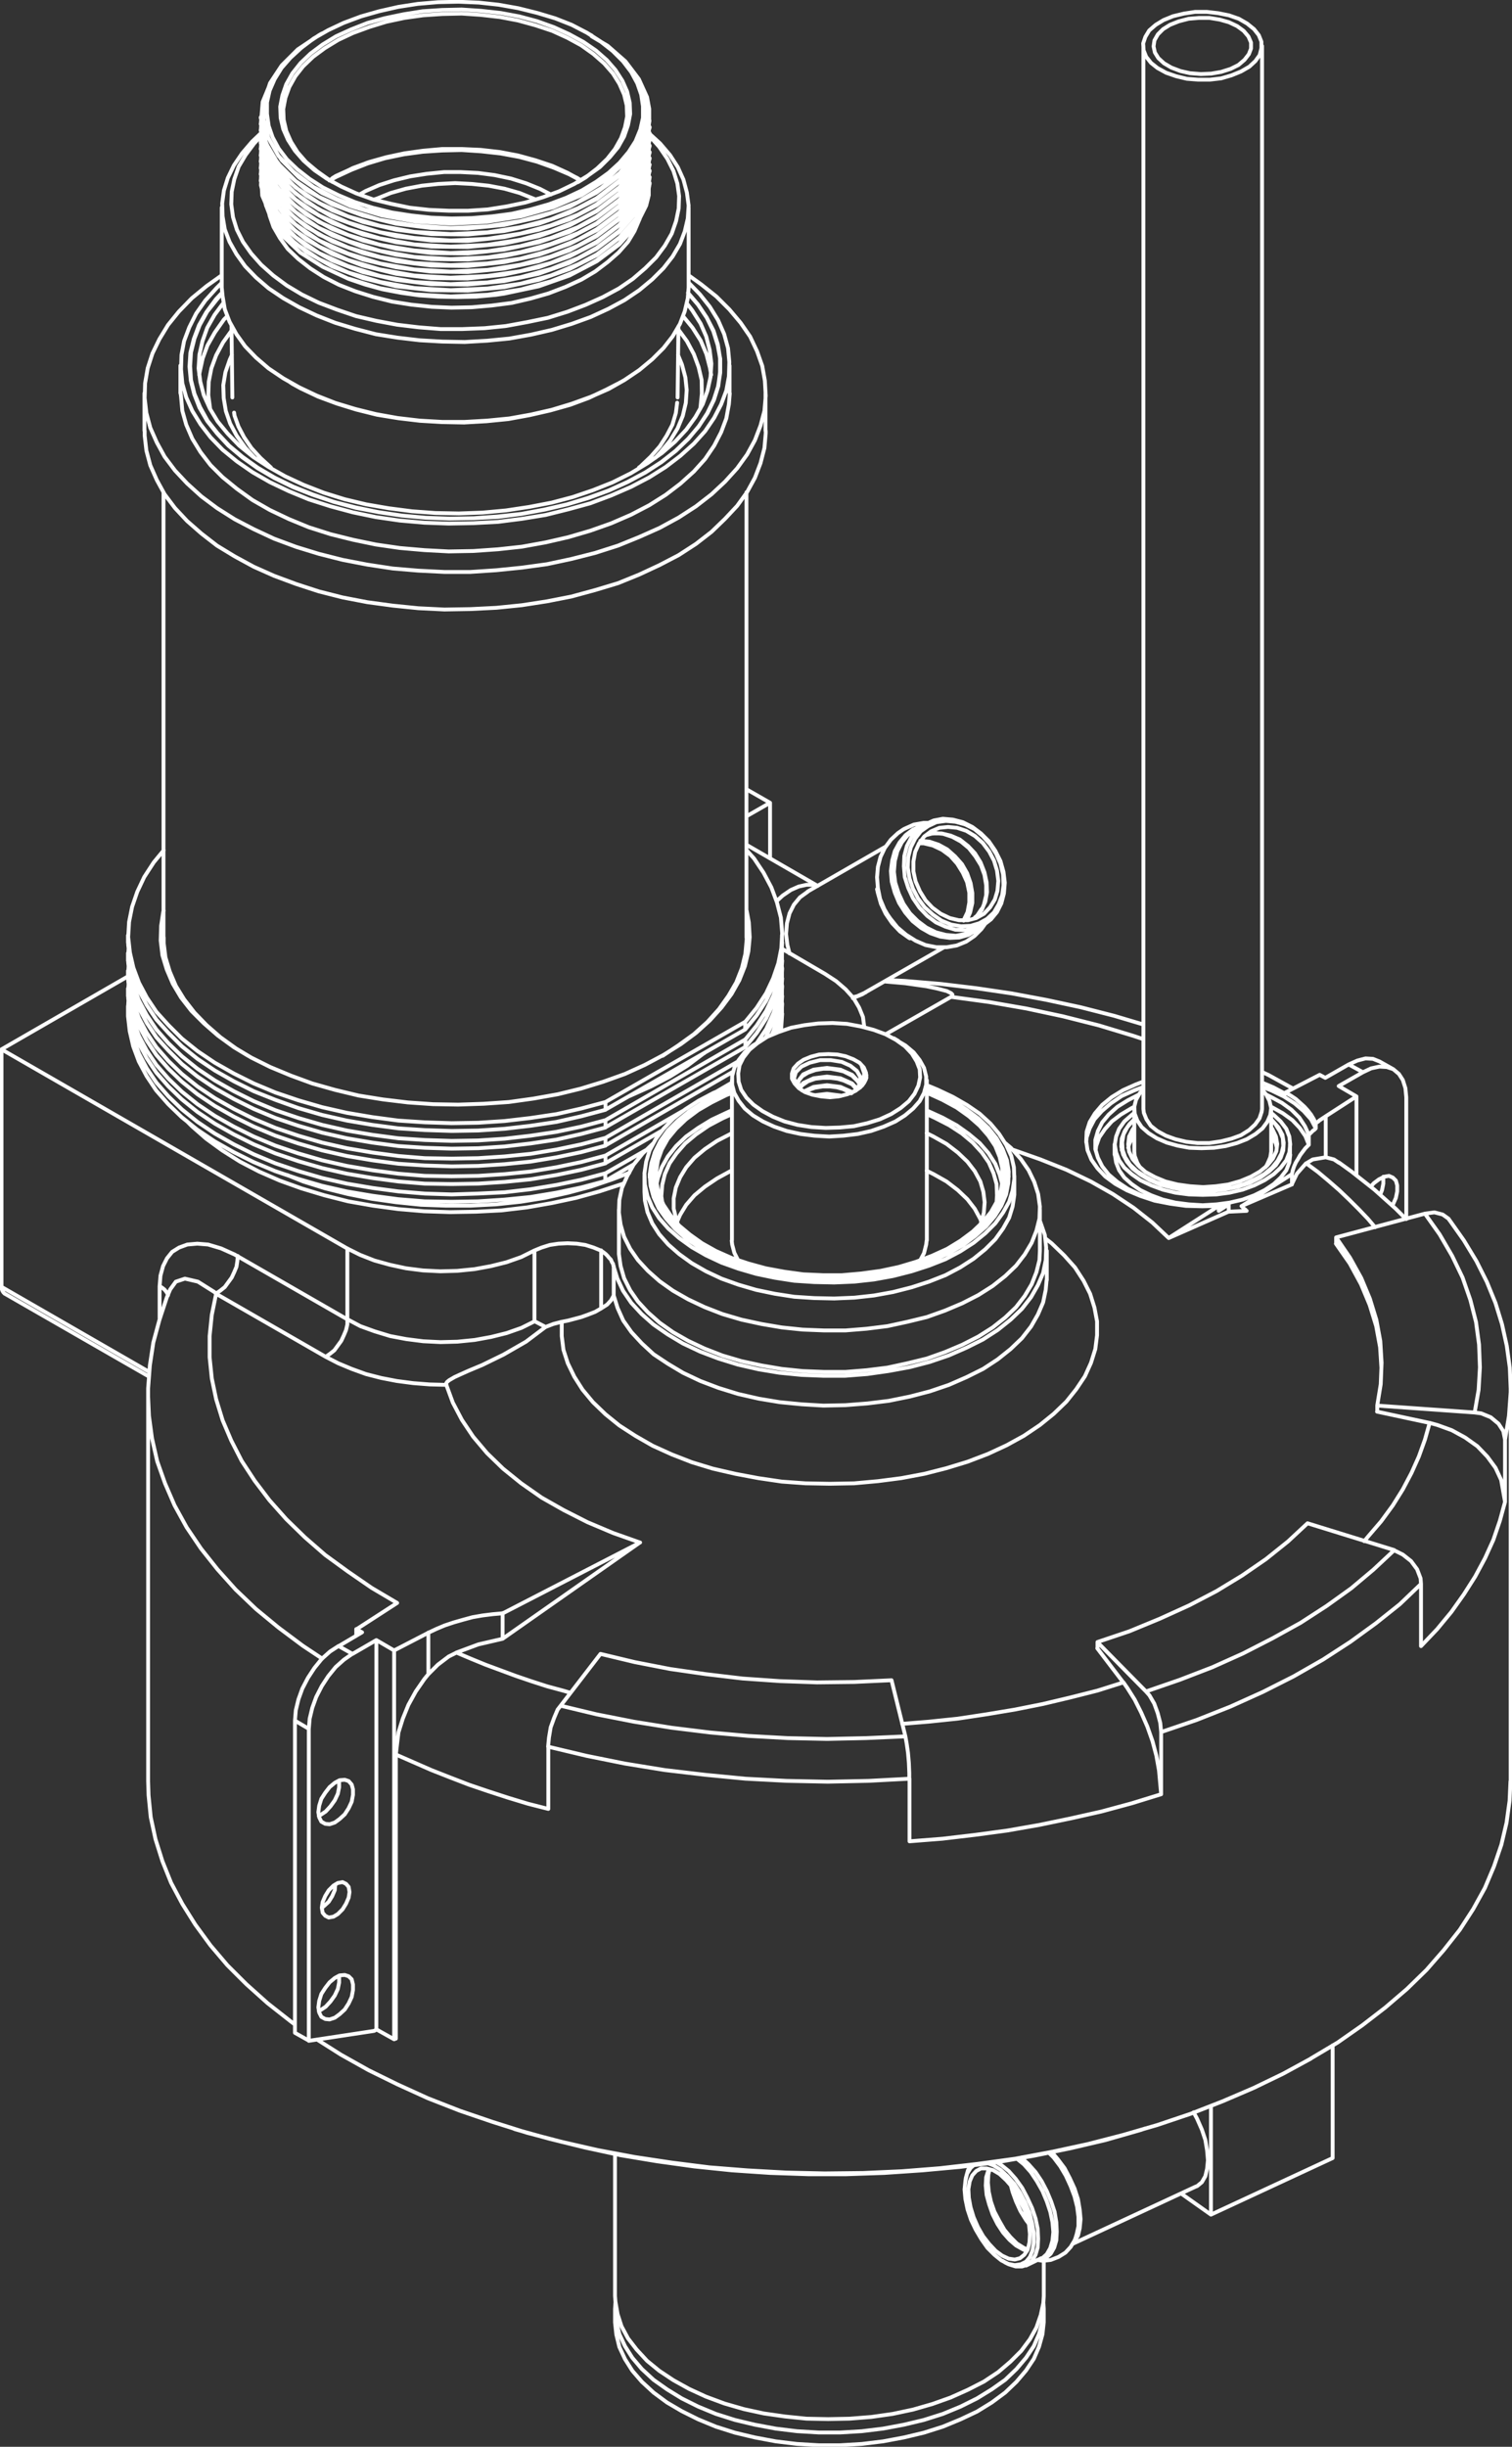 <?xml version="1.0" encoding="UTF-8"?> <svg xmlns="http://www.w3.org/2000/svg" width="280" height="453" viewBox="0 0 280 453" fill="none"><rect x="0" y="0" width="280" height="453" fill="#333333" stroke="none"/><g clip-path="url(#clip0_80_120)"><path d="M211.738 192.398L209.814 191.758L203.477 189.839L196.82 188.16L190.083 186.721L183.186 185.522L176.128 184.563L164.097 191.438M29.595 238.129L30.076 238.448L30.477 238.768L30.798 239.168L31.039 239.568L31.119 239.808M27.63 253.999L0.281 238.249V194.277M29.555 244.085V238.169L29.716 236.17L30.197 234.411L30.919 232.972L31.881 231.773L33.164 230.973L34.688 230.414L36.533 230.254L38.538 230.414L40.944 231.133L43.43 232.252L43.992 232.572L64.284 244.245M193.813 237.049L193.652 238.808L193.171 241.127L192.209 243.365L190.925 245.604L189.241 247.763L187.156 249.761L184.75 251.68L182.063 253.439L179.015 254.958L175.727 256.397L172.198 257.596L168.508 258.556L164.578 259.355L160.648 259.835L156.558 260.155L152.468 260.235L148.457 259.995L144.367 259.595L140.517 258.955L136.668 258.076L133.058 256.957L129.69 255.677L126.482 254.158L123.674 252.48L121.028 250.721L118.862 248.722L116.937 246.643L115.413 244.485L114.371 242.166L113.649 239.848M113.649 239.848V234.411M113.649 239.848L113.168 240.727L112.446 241.526L111.323 242.246M40.022 239.528L39.701 239.208L36.653 237.289L34.247 236.73L32.563 237.289L31.52 238.728L30.878 240.247L29.515 244.405L28.392 248.562L27.751 252.799L27.43 257.037V258.716M40.022 239.528L60.313 251.2M40.022 239.528L39.22 243.445L38.819 247.363V251.28L39.22 255.198L40.022 259.035L41.225 262.953L42.829 266.71L44.754 270.468L47.16 274.146L49.887 277.743L53.015 281.261L56.464 284.619L60.233 287.897L64.404 290.935L68.815 293.973L73.547 296.771L66.008 301.648L67.05 302.208L62.719 304.766L65.286 306.205L69.697 303.647M193.612 229.294L194.735 230.174L197.061 232.412L199.066 234.651L200.67 237.129L201.873 239.528L202.675 242.086L203.157 244.644V247.203L202.836 249.761L202.034 252.32L200.911 254.798L199.307 257.197L197.462 259.515L195.136 261.754L192.57 263.832L189.602 265.831L186.394 267.59L182.945 269.189L179.176 270.628L175.246 271.827L171.155 272.867L166.904 273.666L162.573 274.226L158.162 274.625L153.671 274.705L149.179 274.625L144.768 274.306L140.437 273.666L136.186 272.867L132.016 271.907L128.086 270.708L124.396 269.269L120.867 267.67L117.659 265.831L114.692 263.912L112.125 261.834L109.799 259.595L107.874 257.276L106.35 254.878L105.147 252.4L104.345 249.921L104.025 247.363V244.724L105.228 244.485L106.431 244.165L107.634 243.845L108.757 243.445L110.2 242.886L111.323 242.246M105.629 313.401L104.265 313.001L101.298 312.202L98.33 311.242L95.523 310.283L92.716 309.243L89.909 308.204L87.182 307.085L84.535 305.966L83.091 306.685L81.086 308.204L79.322 309.963L78.6 310.842L76.996 313.161L75.632 315.639L74.59 318.198L73.788 320.756L73.306 324.834M167.065 319.157L171.957 318.757L177.331 318.198L182.624 317.398L187.918 316.519L193.131 315.479L198.184 314.28L203.237 313.001L208.049 311.482L208.771 312.521L210.134 314.68L211.337 317.078L212.46 319.637L213.423 322.355L214.145 325.073L214.626 327.792L215.027 332.189M252.642 285.339L253.364 284.459L255.77 281.661L257.936 278.703L259.781 275.745L261.385 272.707L262.748 269.669L263.871 266.551L264.753 263.433L266.197 263.832L268.844 264.792L271.33 266.151L273.576 267.75L275.42 269.669L276.944 271.747L277.987 273.986L278.709 278.063M254.648 227.216L253.284 225.617L251.6 223.858L249.835 222.099L247.991 220.34L246.066 218.661L244.061 216.982L241.895 215.383L243.098 214.664L245.504 214.264M279.751 257.197V257.756L279.431 262.153L278.709 266.551M279.751 257.197V257.117M279.751 257.197V329.79M278.709 266.551L278.388 264.952L277.506 263.592L276.062 262.393L274.297 261.674L273.094 261.514L255.049 260.235V261.354M278.709 266.551V278.063M59.672 307.085L56.063 304.686L51.571 301.328L47.401 297.891L43.631 294.293L40.262 290.535L37.215 286.698L34.568 282.78L32.322 278.703L30.558 274.625L29.114 270.548L28.152 266.311L27.59 262.153L27.43 258.636V329.79L27.51 332.349L27.911 336.426L28.793 340.504L30.076 344.581L31.68 348.578L33.766 352.496L36.172 356.333L38.979 360.171L42.107 363.849L45.636 367.366L49.566 370.884L53.737 374.162L54.579 374.802M143.806 166.854L144.929 165.815L146.452 164.775L147.896 164.136L149.34 163.816H150.623L151.345 164.056M178.454 170.452V170.372L179.176 168.853L179.496 167.094V165.255L179.095 163.336L178.293 161.577L177.251 159.898L175.967 158.459L174.444 157.34L172.759 156.541L171.075 156.141H170.193M170.193 156.141L169.471 157.74L169.15 159.499V161.337L169.551 163.176L170.353 165.015L171.396 166.694L172.679 168.053L174.203 169.172L175.887 169.972L177.572 170.372H179.256L180.78 169.972L182.223 169.172L183.346 167.973L184.228 166.534L184.71 164.935L184.87 163.096L184.629 161.178L184.068 159.339L183.186 157.66L181.983 156.061L180.539 154.782L178.935 153.822L177.251 153.263L175.566 153.103L173.962 153.263L172.438 153.902L171.155 154.862L170.193 156.141ZM146.212 176.528L145.811 174.929L145.57 172.93L145.731 170.931L146.212 169.093L147.014 167.494L148.137 166.134L149.58 165.095M160.328 183.723L158.724 184.443L158.002 184.603M170.433 155.661L172.118 155.821L173.802 156.381L175.406 157.26L176.85 158.539L178.133 159.978L179.095 161.657L179.737 163.496L180.058 165.335V167.174L179.657 168.933L179.015 170.372M181.582 171.491L180.78 172.211L179.336 173.09L177.652 173.57L175.887 173.65L174.123 173.41L172.278 172.77L170.594 171.811L168.99 170.532L167.626 168.933L166.503 167.174L165.701 165.255L165.14 163.256L164.98 161.258L165.22 159.339L165.701 157.58L166.584 155.981L167.706 154.622L169.07 153.582L170.594 152.943L170.834 152.863M171.476 154.622L172.679 154.302H174.363L176.048 154.702L177.732 155.421L179.256 156.62L180.539 157.98L181.582 159.659L182.304 161.497L182.705 163.336L182.785 165.175L182.464 166.934L181.742 168.533L180.78 169.812L180.459 170.052M180.298 172.29L178.694 172.93L177.01 173.25L175.165 173.09L173.321 172.61L171.556 171.731L169.952 170.532L168.508 169.093L167.305 167.334L166.423 165.415L165.782 163.416L165.541 161.417L165.701 159.419L166.183 157.58L166.985 155.981L167.626 155.181L168.107 154.622L169.551 153.582M121.389 84.746L122.351 83.707L124.116 81.548L125.479 79.31L126.442 76.991L127.003 74.593L127.163 72.194L126.923 69.876L126.281 67.477L125.559 65.718M42.949 65.718L42.548 66.598L41.746 68.916L41.345 71.315L41.425 73.713L41.826 76.112L42.628 78.43L43.831 80.669L45.435 82.907L47.12 84.746M129.65 75.712L129.73 75.312L129.97 72.834L129.93 70.355L129.369 67.957L128.487 65.558L127.203 63.16L125.68 61.081M42.909 61.081V61.161L41.305 63.4L40.022 65.798L39.139 68.197L38.658 70.675L38.578 73.153L38.899 75.552V75.712M131.695 69.396L131.454 68.037L130.813 65.558L129.77 63.08L128.246 60.681L126.482 58.523M42.107 58.523L41.465 59.162L39.781 61.561L38.418 63.959L37.535 66.358L36.974 68.916L36.894 69.396M188.479 406.462L188.96 407.661L189.843 409.34L189.923 409.5M194.735 398.387L195.938 399.826L197.141 401.425L198.104 403.264L198.986 405.182L199.628 407.181L199.948 409.1L200.109 410.859L199.948 412.538L199.628 413.897L199.146 414.696M190.484 411.658L190.003 411.019L188.96 409.34L188.158 407.581L187.517 405.822L187.196 404.623M190.164 416.775L189.442 416.455L188.158 415.736L186.955 414.696L185.752 413.337L184.71 411.738L183.827 409.979L183.186 408.141L182.705 406.382L182.544 404.623L182.624 403.104L183.025 401.825L183.106 401.585M189.201 399.426V399.506L190.484 400.705L191.768 402.144L192.89 403.823L193.853 405.662L194.655 407.581L195.297 409.5L195.617 411.418L195.698 413.177L195.617 414.776L195.216 416.135L194.575 417.255L193.773 417.974L192.73 418.374H192.489M192.81 418.134L193.051 418.054L193.853 417.335L194.495 416.215L194.896 414.856L195.056 413.257L194.896 411.418L194.495 409.5L193.853 407.581L193.051 405.662L192.008 403.823L190.885 402.144L189.602 400.705L188.319 399.666M256.171 217.862V219.141L255.931 220.34L255.61 221.139M249.755 197.075L251.359 196.355L252.883 195.955L254.247 196.035L255.45 196.515L258.016 197.954M249.755 197.075L252.402 198.514M249.755 197.075L245.424 199.553L244.381 198.994L238.045 202.271M257.856 223.218L257.936 223.058L258.497 221.779L258.738 220.58V219.461L258.497 218.581L257.936 218.021L257.214 217.702L256.332 217.862L255.369 218.341L254.407 219.061L253.845 219.7M260.422 225.697V203.151L260.262 201.472L259.781 199.953L259.059 198.834L258.016 197.954M258.016 197.954L256.813 197.554L255.45 197.474L253.926 197.794L252.402 198.514M252.402 198.514L247.91 201.072L251.199 202.991M251.199 217.622V202.991M251.199 202.991L245.504 206.669M238.045 202.271L239.008 202.831L239.97 203.471L240.772 204.19L241.574 204.91L242.216 205.629L242.777 206.349L243.259 207.148L243.66 207.948M238.045 202.271V202.511L235.8 201.312L233.714 200.433M245.504 206.669V214.264M245.504 206.669L245.264 206.829L245.023 206.988L244.782 207.148L244.542 207.308L244.301 207.468L244.141 207.628L243.9 207.788L243.66 207.948M245.504 214.264L247.028 214.664L247.991 215.303M243.66 207.948V208.907M0.882 239.528L0.642 239.288L0.481 239.048L0.321 238.648V238.249M239.248 217.382V219.301M239.248 217.382L229.945 223.298M239.248 217.382L239.409 216.662L239.649 215.943L239.97 215.223L240.371 214.584L240.772 213.864L241.253 213.224L241.735 212.585L242.376 211.945M210.054 206.029L209.573 206.429L208.209 207.628L207.247 208.987L206.686 210.426L206.445 211.865L206.686 213.384L207.247 214.823L208.209 216.183L209.573 217.382L211.177 218.501L213.182 219.461L215.348 220.26L217.673 220.82L220.16 221.139L222.726 221.219L225.293 221.139L227.699 220.82L230.105 220.26L232.271 219.461L234.196 218.501L235.88 217.382L237.163 216.183L238.206 214.823L238.767 213.384L238.928 211.865L238.767 210.426L238.206 208.987L237.163 207.628L235.88 206.429L235.399 206.029M206.445 213.784L206.686 215.223L207.247 216.662L208.209 218.021L209.573 219.221L211.177 220.34L213.182 221.299L215.348 222.099L217.673 222.658L220.16 222.978L222.726 223.138L225.293 222.978L227.699 222.658L230.105 222.099L232.271 221.299L234.196 220.34L235.88 219.221L237.163 218.021L238.206 216.662L238.767 215.223L238.928 213.784M242.376 211.945L241.735 210.346L240.692 208.827L239.329 207.388L237.564 206.109L235.559 204.99L235.399 204.91M242.376 211.945V210.106M210.054 204.91L209.573 205.15L207.568 206.349L205.884 207.628L204.6 209.067L203.558 210.586L202.996 212.185L202.916 212.825M210.054 204.91L210.134 206.189L210.616 207.468L211.418 208.667L212.701 209.787L214.225 210.746L216.069 211.546L218.075 212.105L220.24 212.505L222.486 212.585L224.812 212.505L226.977 212.185L229.062 211.625L230.907 210.906L232.511 209.947L233.794 208.907L234.677 207.708L235.238 206.429L235.399 205.15L235.078 203.79L234.436 202.591L233.714 201.712M210.054 204.91L210.375 203.631L211.097 202.351L211.738 201.712M242.376 210.106L241.654 208.507L240.612 206.908L239.168 205.469L237.404 204.19L235.318 203.071L234.516 202.671M242.376 210.106L242.537 209.947L242.697 209.787L242.858 209.627L243.018 209.467L243.178 209.307L243.339 209.227L243.499 209.067L243.66 208.907M210.856 202.671L208.851 203.711L206.926 204.91L205.322 206.349L204.119 207.788L203.317 209.387L202.836 211.066V212.745L203.317 214.344L204.119 215.943L205.322 217.462L206.926 218.821L208.851 220.1L211.017 221.139L213.503 222.019L216.15 222.738L218.957 223.138L221.844 223.298H224.731L227.539 222.978M227.539 222.978V224.337M227.539 222.978L225.694 224.178V223.298M243.66 208.907L242.777 207.228L241.414 205.709L239.73 204.27L237.724 202.991L235.399 201.872L233.714 201.232M176.128 184.603L176.208 184.523L176.368 184.363V184.123L176.128 183.883L175.326 183.483L173.481 183.004L171.556 182.604L167.626 182.044L163.937 181.724M211.738 201.232L210.054 201.872L207.728 202.911L205.723 204.27L204.039 205.709L202.675 207.228L201.793 208.907L201.232 210.586L201.151 211.466M211.738 200.233L210.295 200.792L207.969 201.832L205.884 203.111L204.119 204.55L202.756 206.149L201.793 207.748L201.232 209.507L201.151 211.266L201.392 212.945L202.114 214.704L203.237 216.303L204.68 217.822L206.525 219.181L208.691 220.38L211.177 221.419L213.824 222.299L216.711 222.858L219.598 223.258L222.646 223.338L225.694 223.258L216.47 229.174M44.032 232.532L43.952 233.492L43.791 234.531L43.39 235.49L42.909 236.53L42.267 237.409L41.626 238.289L40.824 238.928L40.022 239.488M247.429 229.094V230.254M247.429 229.094L263.871 224.697M247.429 229.094L249.996 232.852L252.081 236.61L253.685 240.447L254.888 244.365L255.61 248.282L255.851 252.28L255.69 256.277L255.049 260.195M0.281 194.277L23.7 180.765M0.281 194.277L64.284 231.133L66.69 232.332L69.336 233.372L72.224 234.171L75.191 234.811L78.319 235.211L81.527 235.37L84.655 235.29L87.863 234.971L90.911 234.411L93.799 233.691L96.525 232.732L98.932 231.533L100.295 230.973L101.819 230.493L103.423 230.254L105.107 230.174L106.792 230.254L108.396 230.493L109.919 230.973L111.283 231.533L111.764 231.853L112.165 232.172L112.486 232.492L112.807 232.892L113.128 233.212L113.288 233.612L113.529 234.011L113.609 234.411L114.331 236.73L115.373 238.968L116.897 241.207L118.822 243.285L120.988 245.204L123.634 247.043L126.442 248.722L129.65 250.241L133.018 251.52L136.627 252.639L140.477 253.519L144.327 254.158L148.417 254.558L152.428 254.718H156.518L160.608 254.398L164.538 253.839L168.468 253.119L172.158 252.16L175.687 250.96L178.975 249.521L182.023 248.002L184.75 246.243L187.156 244.325L189.241 242.326L190.925 240.167L192.209 237.929L193.171 235.69L193.652 233.292L193.733 230.973L193.492 228.655L192.69 226.336L192.53 225.936M263.871 224.697L265.635 224.457L267.159 224.857L268.282 225.657L268.362 225.816L268.603 226.136L271.089 229.654L273.415 233.492L275.34 237.329L276.944 241.247L278.147 245.164L279.03 249.162L279.591 253.239L279.751 257.077M263.871 224.697L266.598 228.535L268.924 232.532L270.849 236.53L272.292 240.687L273.335 244.764L273.896 248.922L274.057 253.159L273.816 257.316L273.094 261.474M111.323 231.493V242.246M116.536 217.142L113.408 218.341L109.398 219.7L105.228 220.82L100.897 221.779L96.405 222.499L91.834 222.978L87.182 223.218H82.53L77.958 223.058L73.306 222.579L68.815 221.939L64.404 221.059L60.233 220.02L56.143 218.741L53.175 217.542M98.972 244.644H99.052L101.057 245.684M98.972 244.644L96.566 245.844L93.839 246.803L90.951 247.523L87.903 248.082L84.695 248.402L81.567 248.482L78.359 248.322L75.231 247.922L72.264 247.363L69.376 246.483L66.73 245.524L64.324 244.245M98.972 244.644V231.533M64.324 244.245V245.204L64.083 246.243L63.682 247.203L63.201 248.242L62.559 249.122L61.917 250.001L61.115 250.641L60.313 251.2M64.324 244.245V231.133M60.313 251.2L62.639 252.4L65.126 253.439L67.772 254.398L70.579 255.118L73.467 255.677L76.515 256.077L79.562 256.317L82.69 256.397M62.8 365.847V367.047L62.559 368.246L61.998 369.445L61.196 370.564L60.313 371.524L59.351 372.163L59.03 372.323M278.709 278.063L277.746 281.581L276.543 285.099L275.019 288.457L273.175 291.894L271.089 295.172L268.763 298.45L266.117 301.648L263.149 304.766V293.254M62.078 348.898L61.998 349.938L61.516 351.057L60.875 352.096L59.992 352.896L59.592 353.215M135.545 201.632L132.818 202.751L130.091 204.19L127.604 205.789L125.519 207.468L123.674 209.307L122.311 211.226L121.268 213.304L120.627 215.383L120.306 217.462L120.466 219.54L121.028 221.619L121.99 223.698L123.354 225.617L125.038 227.535L127.043 229.294L129.449 230.893L132.096 232.332L134.983 233.612L138.191 234.651L141.48 235.53L145.009 236.17L148.538 236.65L152.227 236.809H155.836L159.526 236.57L163.055 236.09L166.503 235.37L169.792 234.411L172.92 233.292L175.727 232.013L178.374 230.493L180.619 228.815L182.624 227.056L184.228 225.137L185.432 223.218L186.314 221.139L186.715 219.061L186.795 216.902L186.474 214.823L185.672 212.745L184.549 210.746L183.025 208.827L181.181 207.068L178.935 205.389L176.449 203.79L173.642 202.431L171.636 201.632M171.636 200.912L173.561 201.712L176.449 203.071L179.095 204.59L181.421 206.189L183.426 208.028L185.03 209.947L186.314 211.945L187.276 214.024L187.757 216.103L187.838 218.261L187.517 220.42L186.875 222.499L185.752 224.497L184.309 226.496L182.464 228.335L180.298 230.094L177.812 231.693L175.085 233.132L172.037 234.331L168.829 235.37L165.381 236.25L161.852 236.889L158.242 237.289L154.473 237.449L150.783 237.369L147.094 237.129L143.485 236.57L140.036 235.85L136.748 234.891L133.62 233.771L130.732 232.412L128.086 230.893L125.76 229.214L123.755 227.455L122.07 225.537L120.787 223.538L119.905 221.459L119.424 219.301L119.343 217.222L119.664 215.063L120.306 212.985L121.429 210.906L122.872 208.987L124.717 207.068L126.883 205.389L129.369 203.79L132.096 202.351L135.144 201.072L135.545 200.912M186.153 211.625L187.196 212.505L189.041 214.584L190.484 216.662L191.527 218.821L192.249 221.059L192.57 223.378L192.489 225.617L191.928 227.855L191.046 230.094L189.763 232.252L188.158 234.331L186.153 236.25L183.827 238.089L181.181 239.768L178.213 241.287L175.005 242.646L171.636 243.845L168.027 244.724L164.338 245.524L160.488 246.004L156.558 246.323H152.628L148.618 246.164L144.768 245.764L140.999 245.124L137.309 244.325L133.78 243.285L130.492 242.006L127.444 240.567L124.637 238.968L122.151 237.209L119.985 235.29L118.14 233.292L116.697 231.213L115.574 228.974L114.932 226.736L114.611 224.497L114.692 222.179L115.173 219.94L116.135 217.782L117.338 215.623L119.023 213.544L121.028 211.625M62.8 329.71V330.91L62.559 332.109L61.998 333.308L61.196 334.427L60.313 335.387L59.351 336.026L59.03 336.186M34.568 207.548L35.53 208.507L38.177 210.826L41.145 212.985L44.433 215.063L47.962 216.902L51.812 218.581L55.822 220.02L60.073 221.299L64.484 222.419L69.056 223.218L73.788 223.858L78.52 224.257L83.332 224.417L88.144 224.337L92.876 224.098L97.608 223.538L102.18 222.738L106.671 221.779L111.002 220.58L115.173 219.221L115.574 219.061M160.047 190.199V190.119L159.806 188.28L159.085 186.521L158.042 184.763L156.598 183.164L154.834 181.645L152.748 180.285L144.808 175.648M65.968 302.808V301.608M93.077 298.65V303.367M72.986 377.56L69.697 375.721M72.986 377.56V305.526M72.986 377.56L73.306 377.4M54.619 318.558V376.361L57.185 377.8M54.619 318.558L54.779 316.639L55.261 314.64L55.982 312.641L57.025 310.643L58.228 308.804L59.592 307.125L61.115 305.766L62.719 304.726M54.619 318.558L57.185 320.077M79.322 302.248V309.923M258.176 286.978L242.136 282.021L238.527 285.379L234.436 288.657L230.025 291.695L225.293 294.573L220.24 297.211L214.786 299.69L209.172 302.008L203.237 304.007M65.286 306.165L63.682 307.285L62.158 308.644L60.795 310.323L59.592 312.162L58.549 314.2L57.827 316.199L57.346 318.198L57.185 320.117V377.84L69.296 376.001L69.697 375.761V303.647M69.697 303.647L72.986 305.566L79.322 302.288L80.846 301.568L82.369 300.929L84.054 300.369L85.738 299.889L87.502 299.41L89.347 299.09L91.272 298.85L93.117 298.69L118.541 285.578M212.22 313.161L203.237 304.047V305.166M212.22 313.161L212.861 313.88L213.744 315.4L214.385 317.158L214.866 318.997L215.027 320.676M212.22 313.161L218.476 311.002L224.491 308.684L230.185 306.125L235.639 303.327L240.852 300.449L245.665 297.331L250.236 294.053L254.327 290.615L258.176 287.018L259.781 287.817L261.304 289.016L262.427 290.535L263.069 292.214L263.149 293.254M215.027 320.676L221.603 318.438L227.859 315.959L233.875 313.241L239.569 310.363L245.023 307.245L250.076 303.967L254.808 300.529L259.219 297.011L263.149 293.254M215.027 320.676V332.189M73.306 324.834L76.595 326.273L79.883 327.712L83.332 329.071L86.861 330.43L90.39 331.629L94.079 332.828L97.769 333.948L101.538 334.907V323.394L108.596 325.073L115.734 326.512L123.113 327.712L130.572 328.591L138.031 329.311L145.65 329.71L153.27 329.87L160.889 329.71L168.428 329.311V340.903L174.524 340.424L180.619 339.704L186.554 338.905L192.489 337.865L198.264 336.666L203.959 335.387L209.573 333.868L215.027 332.189M73.306 324.834V377.44M103.824 315.799L111.203 306.205L117.539 307.724L124.116 309.004L130.773 309.963L137.51 310.762L144.407 311.242L151.305 311.482L158.202 311.402L165.1 311.082L167.666 321.476M103.824 315.799L103.263 316.519L102.621 318.038L101.979 319.797L101.658 321.715L101.498 323.394M103.824 315.799L110.481 317.398L117.378 318.757L124.356 319.877L131.494 320.756L138.633 321.396L145.851 321.795L153.149 321.955L160.368 321.795L167.666 321.476M167.666 321.476L167.907 322.835L168.148 324.514L168.308 326.353L168.388 328.271V329.311M187.397 212.825L187.717 212.905L192.69 214.664L197.502 216.582L201.994 218.741L206.084 221.059L209.934 223.618L213.383 226.336L216.43 229.214L227.498 224.337L230.867 224.178L230.707 224.098L230.626 223.938L230.466 223.858L230.386 223.778L230.225 223.618L230.145 223.538L230.065 223.458L229.905 223.298L239.208 219.301L240.171 217.302L241.855 215.383M103.984 244.724L102.461 245.124L101.017 245.684L97.408 248.402L93.237 250.801L89.307 252.719L86.821 253.759L85.217 254.478L84.174 254.958L83.212 255.518L82.811 255.837L82.65 256.077L82.57 256.317L82.65 256.397L83.853 259.675L85.537 262.873L87.623 265.991L90.189 269.029L93.157 271.907L96.525 274.625L100.295 277.264L104.385 279.582L108.797 281.821L113.529 283.82L118.501 285.578L93.077 303.407L88.585 304.446L84.495 305.966M203.197 305.166L208.009 311.482M255.008 261.354L264.713 263.433M247.389 230.254L249.956 233.931L252.041 237.769L253.645 241.606L254.848 245.524L255.57 249.441L255.81 253.199M279.711 329.79L279.551 333.388L278.989 337.465L278.027 341.543L276.664 345.54L274.979 349.538L272.814 353.455L270.327 357.293L267.36 361.05L264.152 364.728L260.543 368.246L256.532 371.684L252.281 374.962L247.71 378.16L242.737 381.118M242.777 381.118L237.644 383.916L232.19 386.554L226.416 389.033L220.481 391.351L214.305 393.43L207.969 395.269L201.472 396.948L194.815 398.387L187.998 399.666L181.02 400.625L174.043 401.425L166.985 401.984L159.846 402.304L152.708 402.384L145.57 402.224L138.432 401.825L131.374 401.265L124.396 400.385L117.499 399.346L110.681 398.067L104.025 396.548L97.608 394.869L91.272 392.87L85.177 390.792L79.242 388.473L73.627 385.915L68.254 383.276L63.12 380.398L58.709 377.6M235.399 210.027L235.639 210.426L236.281 211.785L236.441 212.505M208.931 212.505L209.092 211.865L209.733 210.506L210.054 210.027M235.399 208.667L235.639 209.067L236.281 210.426L236.521 211.785L236.361 213.145L235.719 214.504L234.677 215.783L233.313 216.902L231.629 217.862L229.704 218.661L227.458 219.301L225.132 219.62L222.807 219.78L220.4 219.62L218.075 219.301L215.829 218.741L213.904 217.941L212.139 216.982L210.776 215.783L209.733 214.584L209.092 213.224L208.931 211.865L209.092 210.426L209.733 209.147L210.054 208.667M233.714 205.309L233.634 205.869L233.233 207.068L232.431 208.188L231.308 209.227L229.784 210.186L228.02 210.826L226.095 211.306L223.929 211.625H221.764L219.679 211.386L217.673 210.906L215.909 210.266L214.305 209.387L213.102 208.428L212.3 207.228L211.819 206.029L211.738 205.309M235.399 213.224L235.238 214.264L234.677 215.543L234.356 216.103M211.097 216.103L210.616 215.303L210.134 214.024L210.054 213.224M142.603 148.626V158.939M142.603 148.626L138.272 151.104M142.603 148.626L138.272 146.147M168.508 173.73L168.348 173.65L166.664 172.45L165.22 170.931L164.017 169.172L163.135 167.334L162.573 165.335L162.413 164.615M181.822 168.453L182.223 167.414L182.624 165.735V163.896L182.304 161.977L181.662 160.218L180.619 158.539L179.416 157.02L177.973 155.821L176.368 154.942L174.684 154.382L173.16 154.222M127.444 54.285L129.289 56.444L130.893 58.843L132.096 61.321L132.898 63.879L133.379 66.438V68.996L132.978 71.555L132.176 74.033L130.973 76.511L129.369 78.99L127.444 81.228L125.118 83.467L122.471 85.546L119.504 87.464L116.216 89.223L112.687 90.822L108.917 92.181L104.987 93.381L100.816 94.34L96.566 95.139L92.154 95.619L87.743 95.939L83.252 96.019L78.841 95.859L74.429 95.459L70.098 94.82L65.847 93.94L61.757 92.901L57.907 91.542L54.298 90.103L50.849 88.424L47.721 86.585L44.914 84.586L42.428 82.508L40.262 80.189L38.418 77.871L37.054 75.392L36.012 72.914L35.37 70.355L35.209 67.797L35.37 65.239L36.012 62.68L36.974 60.202L38.337 57.723L40.182 55.405L41.145 54.285M127.524 52.327L129.61 54.485L131.454 56.804L132.978 59.282L134.101 61.841L134.823 64.479L135.063 67.037L134.983 69.676L134.502 72.314L133.54 74.872L132.256 77.351L130.572 79.829L128.487 82.148L126 84.386L123.273 86.465L120.226 88.384L116.857 90.143L113.168 91.742L109.318 93.181L105.228 94.3L101.057 95.339L96.646 96.059L92.234 96.619L87.663 96.858L83.091 96.938L78.6 96.778L74.028 96.379L69.617 95.739L65.366 94.86L61.196 93.74L57.185 92.461L53.496 90.942L49.967 89.263L46.759 87.424L43.871 85.426L41.225 83.267L38.979 80.949L37.134 78.55L35.611 76.072L34.488 73.553L33.766 70.995L33.525 68.357L33.605 65.718L34.087 63.16L35.049 60.602L36.332 58.043L38.017 55.645L40.102 53.326L41.064 52.367M135.144 72.834L134.983 74.832L134.502 77.471L133.54 80.029L132.256 82.508L130.572 84.986L128.487 87.305L126 89.543L123.273 91.622L120.226 93.541L116.857 95.299L113.168 96.898L109.318 98.258L105.228 99.457L101.057 100.416L96.646 101.216L92.234 101.695L87.663 102.015L83.091 102.095L78.6 101.855L74.028 101.456L69.617 100.816L65.366 99.936L61.196 98.897L57.185 97.618L53.496 96.099L49.967 94.42L46.759 92.581L43.871 90.502L41.225 88.344L38.979 86.105L37.134 83.707L35.611 81.228L34.488 78.63L33.766 76.072L33.525 73.433L33.445 72.794M127.524 50.968L129.85 52.647L132.657 54.885L135.063 57.284L137.149 59.762L138.913 62.32L140.196 65.039L141.159 67.757L141.64 70.475L141.801 73.273L141.56 76.072L140.838 78.79L139.795 81.508L138.352 84.147L136.507 86.705L134.261 89.183L131.775 91.502L128.888 93.74L125.68 95.819L122.151 97.738L118.381 99.417L114.451 101.016L110.2 102.375L105.789 103.494L101.298 104.454L96.646 105.093L91.914 105.573L87.102 105.893H82.289L77.477 105.653L72.745 105.253L68.013 104.534L63.441 103.654L59.03 102.535L54.859 101.256L50.769 99.737L46.999 97.978L43.471 96.139L40.182 94.06L37.295 91.902L34.648 89.503L32.402 87.105L30.477 84.546L29.034 81.908L27.831 79.19L27.109 76.471L26.788 73.673L26.868 70.955L27.349 68.157L28.232 65.438L29.515 62.8L31.119 60.162L33.124 57.683L35.53 55.205L38.257 52.966L41.064 50.968M141.801 79.749V80.229L141.56 82.947L140.838 85.746L139.795 88.464L138.352 91.102L136.507 93.66L134.261 96.059L131.775 98.457L128.888 100.696L125.68 102.775L122.151 104.614L118.381 106.372L114.451 107.971L110.2 109.251L105.789 110.45L101.298 111.329L96.646 112.049L91.914 112.528L87.102 112.768L82.289 112.848L77.477 112.608L72.745 112.129L68.013 111.489L63.441 110.61L59.03 109.49L54.859 108.131L50.769 106.612L46.999 104.933L43.471 103.015L40.182 101.016L37.295 98.777L34.648 96.459L32.402 94.06L30.477 91.502L29.034 88.864L27.831 86.145L27.109 83.427L26.788 80.629V79.749M144.608 190.879L144.688 190.079L144.848 187.681M143.645 191.198L144.126 189.679L144.688 186.801L144.848 184.403M144.848 181.125L144.688 183.523L144.126 186.402L143.164 189.12L141.881 191.918L141.64 192.238L140.838 192.718M138.031 193.837L140.116 191.278L141.881 188.56L143.164 185.842L144.126 183.044L144.688 180.245L144.848 177.847M138.031 193.837L112.125 208.707M138.031 193.837V192.398M138.031 190.559L140.116 188.001L141.881 185.282L143.164 182.564L144.126 179.766L144.688 176.968L144.848 174.489M112.125 218.621L117.338 215.583M112.125 215.343L122.552 209.347M112.125 212.065L135.785 198.394M112.085 205.469L137.991 190.599V189.16M112.085 217.222V218.661L107.594 219.86L103.022 220.82L98.21 221.619L93.397 222.099L88.505 222.419L83.613 222.499L78.64 222.419L73.748 222.019L68.935 221.379L64.203 220.58L59.632 219.54L55.22 218.261L50.97 216.822L46.959 215.143L43.27 213.304L39.741 211.306L36.533 209.147L33.645 206.829L31.159 204.43L28.913 201.872L27.149 199.233L25.705 196.515L24.663 193.717L24.021 190.919L23.7 188.12V187.721V186.282M23.78 185.322L23.7 186.681L24.061 189.48L24.703 192.278L25.745 195.076L27.189 197.794L28.954 200.433L31.199 202.991L33.686 205.389L36.573 207.708L39.781 209.867L43.31 211.865L46.999 213.704L51.01 215.383L55.261 216.822L59.672 218.101L64.243 219.141L68.975 219.94L73.788 220.58L78.68 220.98L83.653 221.139L88.545 220.98L93.438 220.74L98.25 220.18L103.062 219.381L107.634 218.421L112.125 217.222L119.664 212.905M144.287 190.999L144.688 188.68L144.848 185.882L144.768 185.322M132.657 202.112L135.545 200.433M112.125 213.944L126.401 205.709M112.125 213.944V215.383L107.634 216.582L103.062 217.542L98.25 218.341L93.438 218.821L88.545 219.141L83.653 219.221L78.68 219.141L73.788 218.741L68.975 218.101L64.243 217.302L59.672 216.263L55.261 214.983L51.01 213.544L46.999 211.865L43.31 210.027L39.781 208.028L36.573 205.869L33.686 203.551L31.199 201.152L28.954 198.594L27.189 195.955L25.745 193.237L24.703 190.439L24.061 187.641L23.74 184.843V184.443M112.125 213.944L107.634 215.143L103.062 216.103L98.25 216.902L93.438 217.382L88.545 217.702L83.653 217.782L78.68 217.702L73.788 217.302L68.975 216.662L64.243 215.863L59.672 214.823L55.261 213.544L51.01 212.105L46.999 210.426L43.31 208.587L39.781 206.589L36.573 204.43L33.686 202.112L31.199 199.713L28.954 197.155L27.189 194.516L25.745 191.798L24.703 189L24.061 186.202L23.74 183.403L23.821 182.044M142.923 191.558L143.164 190.999L144.126 188.28L144.688 185.402L144.848 182.604L144.768 182.044M30.317 173.57V174.609L30.638 177.247L31.44 179.886L32.563 182.524L34.087 185.002L36.012 187.481L38.257 189.799L40.824 192.038L43.711 194.117L45.957 195.476M122.712 195.476L125.599 193.557L128.487 191.478L130.973 189.24L133.139 186.841L134.903 184.363L136.347 181.884L137.389 179.246L138.031 176.608L138.272 173.889V173.57M112.125 210.666L136.668 196.515M112.125 210.666V212.105L107.634 213.304L103.062 214.264L98.25 215.063L93.438 215.543L88.545 215.863L83.653 215.943L78.68 215.783L73.788 215.463L68.975 214.823L64.243 214.024L59.672 212.985L55.261 211.705L51.01 210.266L46.999 208.587L43.31 206.749L39.781 204.75L36.573 202.591L33.686 200.273L31.199 197.874L28.954 195.316L27.189 192.678L25.745 189.959L24.703 187.161L24.061 184.363L23.74 181.565V181.165M112.125 210.666L107.634 211.865L103.062 212.825L98.25 213.624L93.438 214.104L88.545 214.424L83.653 214.504L78.68 214.424L73.788 214.024L68.975 213.384L64.243 212.585L59.672 211.546L55.261 210.266L51.01 208.827L46.999 207.148L43.31 205.309L39.781 203.311L36.573 201.152L33.686 198.834L31.199 196.435L28.954 193.877L27.189 191.238L25.745 188.52L24.703 185.722L24.061 182.924L23.74 180.126L23.821 178.766M140.116 193.157L141.881 190.519L143.164 187.721L144.126 185.002L144.688 182.124L144.848 179.326L144.768 178.766M112.125 207.388L138.031 192.438L140.116 189.879L141.881 187.161L143.164 184.443L144.126 181.645L144.688 178.846L144.848 176.048L144.768 175.488M112.125 207.388V208.747L107.634 209.947L103.062 210.986L98.25 211.705L93.438 212.265L88.545 212.585L83.653 212.665L78.68 212.505L73.788 212.185L68.975 211.546L64.243 210.746L59.672 209.707L55.261 208.428L51.01 206.988L46.999 205.309L43.31 203.471L39.781 201.472L36.573 199.313L33.686 196.995L31.199 194.516L28.954 192.038L27.189 189.4L25.745 186.681L24.703 183.883L24.061 181.085L23.74 178.207V177.887M112.125 207.388L107.634 208.587L103.062 209.547L98.25 210.266L93.438 210.826L88.545 211.146L83.653 211.226L78.68 211.066L73.788 210.746L68.975 210.106L64.243 209.307L59.672 208.268L55.261 206.988L51.01 205.549L46.999 203.87L43.31 202.032L39.781 200.033L36.573 197.874L33.686 195.556L31.199 193.157L28.954 190.599L27.189 187.961L25.745 185.242L24.703 182.444L24.061 179.646L23.74 176.768L23.821 175.488M130.412 194.996L130.251 195.076L127.284 197.315L124.075 199.313L120.547 201.152L116.777 202.831L116.617 202.911M23.74 174.529V174.929L24.061 177.807L24.703 180.605L25.745 183.403L27.189 186.122L28.954 188.76L31.199 191.238L33.686 193.717L36.573 196.035L39.781 198.194L43.31 200.193L46.999 202.032L51.01 203.631L55.261 205.15L59.672 206.429L64.243 207.468L68.975 208.268L73.788 208.907L78.68 209.227L83.653 209.387L88.545 209.307L93.438 208.987L98.25 208.428L103.062 207.708L107.634 206.669L112.125 205.469V204.03M112.125 204.03L107.634 205.23L103.062 206.269L98.25 206.988L93.438 207.548L88.545 207.868L83.653 207.948L78.68 207.788L73.788 207.468L68.975 206.829L64.243 206.029L59.672 204.99L55.261 203.711L51.01 202.271L46.999 200.592L43.31 198.754L39.781 196.755L36.573 194.596L33.686 192.278L31.199 189.799L28.954 187.321L27.189 184.683L25.745 181.964L24.703 179.166L24.061 176.368L23.74 173.49L23.901 170.692L24.462 167.893L25.425 165.095L26.708 162.377L28.472 159.659L30.317 157.42M112.125 204.03L138.031 189.16L140.116 186.601L141.881 183.883L143.164 181.165L144.126 178.367L144.688 175.568L144.848 172.77L144.608 169.892L143.886 167.094L142.843 164.296L141.4 161.577L139.635 158.939L138.272 157.42M138.272 168.613L138.673 170.771L138.833 173.49L138.592 176.128L137.951 178.846L136.908 181.485L135.464 184.043L133.62 186.521L131.454 188.92L128.888 191.238L126.081 193.317L122.872 195.316L119.424 197.155L115.734 198.834L111.724 200.273L107.553 201.552L103.303 202.591L98.811 203.391L94.24 204.03L89.588 204.35L84.856 204.51L80.204 204.43L75.552 204.11L70.9 203.551L66.409 202.831L62.078 201.792L57.827 200.592L53.897 199.153L50.047 197.554L46.518 195.796L43.31 193.877L40.343 191.718L37.776 189.48L35.45 187.161L33.525 184.683L32.001 182.124L30.878 179.486L30.076 176.848L29.756 174.129L29.836 171.411L30.237 168.773L30.317 168.613M106.952 32.979L105.348 32.18L102.541 30.9L99.413 29.781L96.124 28.902L92.676 28.262L89.067 27.862L85.457 27.622L81.848 27.702L78.239 27.942L74.71 28.502L71.261 29.221L68.053 30.101L65.005 31.3L62.198 32.579L61.556 32.979M114.411 71.035L112.245 72.154L109.037 73.673L105.588 74.952L101.899 75.992L98.049 76.871L94.119 77.591L90.109 77.99L85.939 78.23L81.848 78.15L77.758 77.91L73.748 77.431L69.817 76.791L65.968 75.832L62.359 74.713L58.91 73.433L55.702 71.914L54.098 71.035M49.847 39.535L49.927 39.935L50.649 42.013L51.852 44.092L53.295 46.091L55.22 47.93L57.466 49.688L59.952 51.287L62.76 52.727L65.807 53.926L69.096 54.965L72.625 55.844L76.154 56.404L79.923 56.804L83.613 56.964L87.382 56.884L91.072 56.564L94.761 56.084L98.21 55.285L101.578 54.325L104.706 53.126L107.674 51.767L110.24 50.248L112.566 48.489L114.571 46.73L116.296 44.772L117.499 42.773L118.381 40.694L118.461 40.534M61.035 33.339L62.639 32.459L65.366 31.1L68.414 29.981L71.542 29.102L74.91 28.382L78.359 27.902L81.888 27.582H85.497L89.026 27.742L92.555 28.142L95.924 28.782L99.132 29.661L102.26 30.701L105.067 31.98L107.553 33.339M41.064 53.246L41.225 54.845L41.626 57.244L42.508 59.562L43.791 61.881L45.395 64.119L47.401 66.198L49.726 68.197L52.453 70.035L55.421 71.714L58.629 73.234L62.078 74.593L65.767 75.712L69.617 76.671L73.627 77.391L77.718 77.871L81.888 78.11H86.059L90.229 77.871L94.32 77.471L98.33 76.751L102.18 75.872L105.869 74.752L109.398 73.473L112.687 72.034L115.654 70.355L118.381 68.516L120.787 66.518L122.872 64.439L124.557 62.28L125.92 59.962L126.802 57.643L127.364 55.245L127.524 53.246M106.992 33.739L108.436 32.859L110.601 31.18L112.446 29.421L113.89 27.582L115.012 25.584L115.734 23.585L116.135 21.586L116.055 19.508L115.574 17.509L114.692 15.51L113.489 13.591L111.884 11.753L109.879 9.994L107.634 8.395L105.067 6.996L102.26 5.716L99.132 4.677L95.924 3.798L92.555 3.158L89.026 2.758L85.497 2.518L81.888 2.598L78.359 2.838L74.91 3.318L71.542 4.037L68.414 4.997L65.366 6.116L62.639 7.395L60.153 8.914L57.987 10.513L56.143 12.272L54.699 14.111L53.576 16.11L52.854 18.108L52.453 20.187L52.534 22.186L53.015 24.265L53.897 26.263L55.1 28.182L56.704 30.021L58.709 31.7L60.955 33.299L61.597 33.699M48.523 24.465L46.679 26.223L44.834 28.382L43.31 30.621L42.187 32.939L41.465 35.258L41.145 37.656L41.225 40.055L41.626 42.453L42.508 44.772L43.791 47.05L45.395 49.289L47.401 51.367L49.726 53.366L52.453 55.205L55.421 56.884L58.629 58.403L62.078 59.762L65.767 60.881L69.617 61.881L73.627 62.52L77.718 63L81.888 63.24L86.059 63.32L90.229 63.08L94.32 62.68L98.33 61.961L102.18 61.081L105.869 59.962L109.398 58.683L112.687 57.164L115.654 55.565L118.381 53.726L120.787 51.727L122.872 49.648L124.557 47.49L125.92 45.171L126.802 42.853L127.364 40.454L127.524 38.056L127.203 35.657L126.562 33.259L125.519 30.94L124.075 28.702L122.231 26.543L120.306 24.784V24.624M48.363 25.184L47.08 26.543L45.476 28.702L44.192 30.86L43.39 33.179L42.909 35.498L42.829 37.816L43.15 40.215L43.871 42.533L44.994 44.772L46.518 46.93L48.363 49.009L50.609 51.008L53.095 52.846L55.902 54.525L59.03 56.044L62.399 57.324L65.928 58.523L69.697 59.402L73.547 60.122L77.557 60.602L81.567 60.921H85.658L89.748 60.761L93.678 60.362L97.608 59.642L101.458 58.843L105.067 57.723L108.436 56.444L111.644 55.005L114.611 53.406L117.178 51.647L119.504 49.648L121.509 47.65L123.113 45.491L124.396 43.252L125.198 40.934L125.68 38.615L125.76 36.297L125.439 33.978L124.717 31.66L123.594 29.421L122.07 27.183L120.226 25.104M120.146 34.058V36.137L119.664 38.056L117.82 41.733L114.692 45.251L110.521 48.369L105.468 51.008L99.774 53.006L93.357 54.365L91.753 54.605M120.146 32.859V35.018L119.664 36.857L117.82 40.534L114.692 44.052L110.521 47.25L105.468 49.808L99.774 51.807L93.357 53.166L86.62 53.806L79.883 53.726L73.387 53.006L67.211 51.487L61.516 49.329L56.704 46.61L52.854 43.492L50.168 39.975L48.563 36.217L48.403 33.499M120.105 31.74V33.819L119.624 35.737L117.779 39.415L114.652 42.933L110.481 46.051L105.428 48.689L99.734 50.688L93.317 52.047L86.58 52.687L79.843 52.607L73.347 51.807L67.171 50.368L61.476 48.209L56.664 45.491L52.814 42.373L50.168 38.855L48.563 35.098L48.403 32.3M120.105 30.541V32.699L119.624 34.538L117.779 38.296L114.652 41.733L110.481 44.931L105.428 47.49L99.734 49.489L93.317 50.848L86.58 51.567L79.843 51.487L73.347 50.688L67.171 49.169L61.476 47.01L56.664 44.292L52.814 41.174L50.168 37.736L48.563 33.898L48.403 31.18M120.105 29.421V31.5L119.624 33.419L117.779 37.096L114.652 40.614L110.481 43.732L105.428 46.37L99.734 48.369L93.317 49.728L86.62 50.368L79.883 50.288L73.387 49.489L67.211 48.05L61.516 45.891L56.704 43.173L52.854 40.055L50.208 36.537L48.604 32.779L48.443 29.981M120.146 28.302V30.381L119.664 32.219L117.82 35.977L114.692 39.495L110.521 42.613L105.468 45.171L99.774 47.17L93.357 48.529L86.62 49.249L79.883 49.169L73.387 48.369L67.211 46.85L61.516 44.692L56.704 41.973L52.854 38.855L50.208 35.417L48.604 31.58L48.443 28.862M120.146 27.103V29.181L119.664 31.1L117.82 34.778L114.692 38.296L110.521 41.414L105.468 44.052L99.774 46.051L93.357 47.41L86.62 48.05L79.883 47.969L73.387 47.17L67.211 45.731L61.516 43.572L56.704 40.854L52.854 37.736L50.208 34.218L48.604 30.461L48.443 27.662M120.146 25.983V28.062L119.664 29.901L117.82 33.659L114.692 37.176L110.521 40.294L105.468 42.933L99.774 44.852L93.357 46.211L86.62 46.93L79.883 46.85L73.387 46.051L67.211 44.532L61.476 42.373L56.664 39.655L52.814 36.537L50.168 33.099L48.563 29.261L48.403 26.543M120.105 24.784V26.863L119.624 28.782L117.779 32.459L114.692 35.977L110.521 39.095L105.468 41.733L99.774 43.732L93.357 45.091L86.62 45.731L79.883 45.651L73.387 44.852L67.211 43.412L61.516 41.254L56.704 38.535L52.854 35.417L50.208 31.9L48.604 28.142L48.443 25.344M120.146 23.665V25.744L119.664 27.582L117.82 31.34L114.692 34.858L110.521 37.976L105.468 40.614L99.774 42.533L93.357 43.892L86.62 44.612L79.883 44.532L73.387 43.732L67.211 42.213L61.516 40.135L56.704 37.336L52.854 34.218L50.208 30.78L48.604 26.943L48.443 24.225M120.146 23.905V24.624L119.664 26.463L117.82 30.141L114.692 33.659L110.521 36.857L105.468 39.415L99.774 41.414L93.357 42.773L86.62 43.412L79.883 43.333L73.387 42.533L67.211 41.094L61.516 38.935L56.704 36.217L52.854 33.099L50.168 29.581L48.563 25.824L48.403 23.025M48.403 21.906L48.563 24.704L50.168 28.462L52.814 31.9L56.664 35.098L61.476 37.816L67.171 39.895L73.347 41.414L79.843 42.213L86.58 42.293L93.317 41.654L99.734 40.215L105.428 38.296L110.481 35.657L114.652 32.539L117.779 29.022L119.624 25.344L120.105 23.425L119.544 25.424L118.662 27.423L117.459 29.341L115.935 31.18L114.17 32.939L112.005 34.538L109.679 36.057L107.032 37.416L101.979 39.415L96.365 40.934L90.269 41.893L83.452 42.213L76.715 41.733L70.379 40.694L64.444 38.855L59.07 36.457L54.739 33.499L51.451 30.221L49.285 26.543L48.323 22.706L48.644 18.868L49.927 15.75M91.713 54.605L88.184 54.925L84.655 55.005L81.126 54.925L77.597 54.685L74.229 54.206L70.86 53.566L67.652 52.687L64.604 51.647L59.792 49.409L55.621 46.77L52.493 43.812L50.248 40.614L49.365 38.296M120.306 33.858V33.938L119.664 37.856L117.82 41.534L114.692 45.051L110.521 48.169L107.072 50.088L102.019 52.087L96.405 53.606L90.31 54.565L83.492 54.885L76.755 54.485L70.419 53.366L64.644 51.607M120.306 32.779V32.859L119.664 36.697L117.82 40.454L114.692 43.972L110.521 47.09L107.072 48.929L102.019 51.008L96.405 52.527L90.31 53.406L83.492 53.726L76.755 53.326L70.419 52.207L64.484 50.448L59.07 47.969L54.739 45.091L51.451 41.813L49.285 38.136L48.323 34.298L48.403 32.779M120.266 31.58V31.66L119.624 35.577L117.779 39.255L114.652 42.773L110.481 45.891L107.032 47.81L101.979 49.808L96.365 51.327L90.269 52.287L83.452 52.607L76.715 52.207L70.379 51.087L64.444 49.249L59.07 46.85L54.739 43.892L51.451 40.614L49.285 37.017L48.323 33.099L48.403 31.58M120.266 30.461V30.541L119.624 34.378L117.779 38.136L114.652 41.654L110.481 44.772L107.032 46.61L101.979 48.689L96.365 50.208L90.269 51.087L83.452 51.407L76.715 51.008L70.379 49.888L64.444 48.129L59.07 45.651L54.739 42.773L51.451 39.495L49.285 35.817L48.323 31.98L48.403 30.461M120.266 29.261V29.341L119.624 33.259L117.779 36.937L114.652 40.454L110.481 43.572L107.032 45.491L101.979 47.49L96.365 49.009L90.269 49.968L83.452 50.288L76.715 49.888L70.379 48.769L64.444 46.93L59.07 44.532L54.739 41.574L51.451 38.296L49.285 34.698L48.323 30.78L48.403 29.341M120.266 28.142V28.222L119.624 32.14L117.779 35.817L114.652 39.335L110.481 42.453L107.032 44.372L101.979 46.37L96.365 47.89L90.269 48.769L83.452 49.089L76.715 48.689L70.379 47.57L64.444 45.811L59.07 43.412L54.739 40.454L51.451 37.176L49.285 33.499L48.323 29.661L48.403 28.142M120.266 26.943V27.023L119.624 30.94L117.779 34.618L114.652 38.136L110.481 41.334L107.032 43.173L101.979 45.171L96.365 46.69L90.269 47.65L83.452 47.969L76.715 47.57L70.379 46.45L64.444 44.612L59.07 42.213L54.739 39.255L51.451 35.977L49.285 32.379L48.323 28.462L48.403 27.023M120.266 25.824V25.904L119.624 29.821L117.779 33.499L114.652 37.017L110.481 40.135L107.032 42.053L101.979 44.052L96.365 45.571L90.269 46.53L83.452 46.85L76.715 46.37L70.379 45.331L64.444 43.492L59.07 41.094L54.739 38.136L51.451 34.858L49.285 31.18L48.323 27.343L48.403 25.824M120.266 24.624V24.704L119.624 28.622L117.779 32.3L114.652 35.817L110.481 39.015L107.032 40.854L101.979 42.853L96.365 44.372L90.269 45.331L83.452 45.651L76.715 45.251L70.379 44.132L64.444 42.373L59.07 39.895L54.739 36.937L51.451 33.659L49.285 30.061L48.323 26.223L48.403 24.624M120.266 23.505V23.585L119.624 27.503L117.779 31.18L114.652 34.698L110.481 37.816L107.032 39.735L101.979 41.733L96.365 43.252L90.269 44.212L83.452 44.532L76.715 44.052L70.379 43.013L64.444 41.174L59.07 38.775L54.739 35.817L51.451 32.539L49.285 28.862L48.323 25.024L48.403 23.505M120.266 22.306V22.386L119.624 26.303L117.779 29.981L114.652 33.499L110.481 36.697L107.032 38.535L101.979 40.614L96.365 42.053L90.269 43.013L83.452 43.333L76.715 42.933L70.379 41.813L64.444 40.055L59.07 37.576L54.739 34.698L51.451 31.34L49.285 27.742L48.323 23.905L48.403 22.386M114.331 10.154L116.416 12.472L118.02 15.03L119.303 18.868L119.384 22.706L118.181 26.383L115.774 29.981L112.245 33.259L107.674 36.137L102.461 38.376L96.525 40.055L90.109 41.094L83.452 41.414L76.876 41.014L70.7 39.895L64.845 38.136L59.632 35.737L55.381 32.859L52.173 29.661L51.852 29.181M102.661 38.056L96.726 39.735L90.63 40.774L84.615 41.094L78.76 40.854L72.905 40.055L67.451 38.775L62.399 36.857L58.068 34.618L54.378 31.82L51.571 28.862L49.726 25.584L48.844 22.186L48.924 18.668L50.007 15.39L52.173 12.112L55.14 9.154L59.07 6.516L59.632 6.196M120.146 23.425L120.226 22.306V20.147L119.825 17.989L118.301 14.631L115.814 11.353L112.526 8.475L109.559 6.716M102.661 38.016L103.303 37.776L105.629 36.817L109.879 34.578L113.489 32.02L116.376 29.142L118.301 25.944L119.343 22.586L119.424 19.228L118.541 15.79L116.617 12.592L114.371 10.114L115.333 11.073L117.018 13.072L118.301 15.15L119.504 18.588L119.825 22.106L119.023 25.544L117.338 28.902L114.772 32.02L111.323 34.818L107.072 37.376M69.376 36.897L69.777 36.777L72.344 35.737L75.151 34.938L78.119 34.378L81.166 34.058L84.294 33.898L87.422 34.058L90.47 34.378L93.438 34.938L96.245 35.737L98.811 36.777L99.212 36.937M66.569 36.017L67.692 35.377L70.259 34.258L72.986 33.379L75.953 32.659L79.001 32.18L82.209 31.86H85.337L88.545 32.02L91.593 32.419L94.641 33.059L97.448 33.938L100.014 34.978L102.019 36.017M107.473 33.379L105.388 32.26L102.581 31.06L99.453 29.941L96.165 29.061L92.716 28.422L89.107 28.022L85.497 27.782L81.888 27.862L78.279 28.102L74.75 28.582L71.301 29.301L68.093 30.261L65.045 31.46L62.198 32.779L61.075 33.419M107.513 33.419L105.348 32.219L102.541 30.94L99.413 29.901L96.124 29.022L92.676 28.382L89.067 27.902L85.457 27.742H81.848L78.239 28.062L74.71 28.542L71.261 29.261L68.053 30.221L65.005 31.34L62.198 32.699L60.995 33.419M41.345 56.124L39.741 58.283L38.378 60.681L37.495 63.16L36.934 65.638L36.773 68.197L37.094 70.675L37.736 73.153L38.859 75.632L40.303 78.03L42.147 80.269L44.313 82.508L46.879 84.586L49.686 86.425L52.814 88.184L56.263 89.783L59.952 91.222L63.802 92.421L67.812 93.381L71.983 94.1L76.314 94.66L80.645 94.98L84.976 95.06L89.387 94.9L93.718 94.5L97.969 93.86L102.14 93.061L106.07 92.022L109.839 90.742L113.448 89.303L116.817 87.624L119.865 85.785L122.592 83.867L124.998 81.788L127.083 79.549L128.767 77.231L130.131 74.832L131.013 72.354L131.575 69.796L131.735 67.317L131.414 64.759L130.773 62.28L129.73 59.882L128.206 57.483L127.163 56.124M41.105 54.206L39.982 55.405L38.217 57.803L36.854 60.202L35.891 62.76L35.25 65.319L35.089 67.877L35.33 70.435L35.971 72.994L36.934 75.472L38.378 77.951L40.222 80.269L42.308 82.508L44.874 84.666L47.681 86.665L50.809 88.504L54.258 90.183L57.947 91.622L61.797 92.901L65.888 94.02L70.138 94.82L74.469 95.459L78.881 95.859L83.292 96.019L87.783 95.939L92.275 95.699L96.606 95.139L100.937 94.34L105.027 93.381L109.037 92.181L112.727 90.822L116.256 89.223L119.544 87.464L122.512 85.546L125.158 83.467L127.484 81.228L129.409 78.91L131.013 76.511L132.216 74.033L133.018 71.475L133.339 68.916V66.358L132.938 63.8L132.136 61.241L130.853 58.763L129.249 56.364L127.404 54.206M149.139 202.112L149.54 201.872L150.904 201.392L152.347 201.152H153.711L154.994 201.312L156.117 201.632L157.641 202.351L158.764 201.632L159.806 200.273L160.047 198.754L159.566 197.315L160.288 198.434L160.448 199.073L160.368 199.793L160.047 200.433M148.097 201.472L148.578 200.912L149.62 200.193L150.984 199.713L152.428 199.553H153.791L155.074 199.713L156.197 200.033L157.801 200.752L158.603 201.632M147.776 200.832V200.752L147.936 200.033L148.578 199.233L149.62 198.594L150.984 198.114L152.428 197.874H153.871L155.155 198.114L156.197 198.354L157.801 199.153L158.844 200.193L159.165 200.752M151.144 202.751L153.149 202.511L155.636 202.831L155.716 202.911M148.979 202.032L150.663 201.232L153.149 200.912L155.636 201.232L157.801 202.191M148.097 201.392L148.738 200.513L150.663 199.633L153.149 199.313L155.636 199.633L157.801 200.592L158.684 201.552M147.936 201.312L147.776 200.193L148.738 198.914L150.663 198.034L153.149 197.714L155.636 198.034L157.801 198.994L159.085 200.353V200.592M148.899 202.032L148.498 201.872L147.455 200.832L147.054 199.633L147.375 198.514L148.417 197.474L149.941 196.755L151.866 196.275H153.871L155.876 196.595L157.48 197.315L158.684 198.274L159.325 199.393L159.245 200.513V200.592L158.844 201.472L157.641 202.431M158.363 201.952H158.443L159.646 200.992L160.047 200.433M160.047 200.433L160.448 199.553L160.368 198.594L159.967 197.634L159.165 196.755L158.042 196.115L156.598 195.556L155.074 195.236L153.39 195.156L151.706 195.236L150.182 195.636L148.818 196.195L147.776 196.915L146.974 197.794L146.653 198.754V199.713L147.134 200.592L147.936 201.472L149.059 202.191L150.422 202.671L152.027 202.991L153.711 203.151L155.315 202.991L156.919 202.591L158.282 202.032L159.325 201.312L160.047 200.433ZM157.962 200.912L158.603 201.312L158.764 201.472M147.936 201.232L148.899 200.672M171.596 216.742L172.88 217.382L175.286 218.741L177.371 220.34L179.136 222.019L180.499 223.778L181.542 225.697L181.702 226.176M125.399 226.176L125.96 224.897L127.083 223.058L128.607 221.299L130.532 219.7L132.778 218.181L135.264 216.822L135.505 216.742M170.393 233.372L171.115 232.013L171.516 230.414L171.596 229.694M135.505 229.694L135.585 230.414L135.986 231.933L136.708 233.372M135.505 209.787L135.264 209.947L132.778 211.226L130.532 212.745L128.607 214.344L127.083 216.103L125.96 217.941L125.158 219.86L124.757 221.859V223.778L125.238 225.776L125.559 226.736M181.542 226.736L181.622 226.496L182.183 224.577L182.344 222.579L182.103 220.66L181.542 218.741L180.499 216.822L179.136 215.063L177.371 213.384L175.286 211.785L172.88 210.426L171.596 209.787M166.303 192.757L167.666 193.557L169.19 194.836L170.313 196.275L171.115 197.714L171.516 199.313V200.832L171.115 202.351L170.313 203.87L169.11 205.23L167.586 206.509L165.822 207.628L163.656 208.587L161.33 209.387L158.844 209.947L156.197 210.266L153.55 210.426L150.824 210.266L148.257 209.947L145.69 209.387L143.365 208.587L141.279 207.628L139.435 206.509L137.911 205.23L136.788 203.79L135.986 202.351L135.585 200.832V199.233L135.986 197.714L136.788 196.275L137.911 194.836L139.435 193.557L140.798 192.757M171.636 206.269L173.16 206.988L175.807 208.348L178.133 209.867L180.138 211.546L181.822 213.384L183.106 215.223L183.988 217.222L184.549 219.221L184.629 221.299L184.549 222.579M122.632 222.579L122.471 221.459L122.632 219.381L123.113 217.382L123.995 215.383L125.279 213.544L126.883 211.705L128.888 210.027L131.214 208.428L133.78 207.068L135.545 206.269M135.545 205.549L134.502 206.029L131.775 207.308L129.289 208.827L127.043 210.426L125.198 212.185L123.674 214.104L122.552 216.103L121.83 218.101L121.589 219.221M185.592 219.221L185.111 217.462L184.309 215.463L183.025 213.464L181.421 211.625L179.416 209.947L177.171 208.348L174.524 206.908L171.717 205.629L171.636 205.549M135.545 202.351L134.502 202.751L131.775 204.11L129.289 205.549L127.043 207.228L125.198 208.987L123.674 210.826L122.552 212.825L121.83 214.823L121.509 216.902L121.589 218.981L121.99 221.059L122.872 223.058L124.156 224.977L125.76 226.896L127.765 228.575L130.011 230.174L132.577 231.613L135.464 232.892L138.592 233.931L141.801 234.811L145.249 235.45L148.778 235.93L152.387 236.09H155.916L159.526 235.77L163.055 235.29L166.423 234.571L169.631 233.612L172.599 232.492L175.406 231.213L177.892 229.694L180.138 228.015L181.983 226.256L183.507 224.417L184.629 222.419L185.351 220.42L185.672 218.341L185.592 216.263L185.111 214.184L184.309 212.185L183.025 210.266L181.421 208.428L179.416 206.669L177.171 205.07L174.524 203.631L171.717 202.351H171.636M120.306 217.941L120.386 217.062L120.787 214.983L121.589 212.905L122.712 210.986L124.316 209.067L126.161 207.228L128.407 205.549L130.091 204.59M177.09 204.59L177.331 204.67L179.737 206.269L181.822 208.028L183.587 209.867L185.03 211.785L185.993 213.864L186.635 215.943L186.795 217.862M135.545 201.912L134.181 202.471L131.374 203.83L128.808 205.349L126.562 206.948L124.717 208.787L123.193 210.706L121.99 212.705L121.268 214.783L120.948 216.862L121.028 218.941L121.429 221.099L122.311 223.098L123.594 225.097L125.279 227.016L127.284 228.775L129.61 230.374L132.256 231.813L135.144 233.092L138.272 234.211L141.64 235.091L145.089 235.73L148.698 236.21L152.307 236.37H155.997L159.606 236.05L163.215 235.57L166.664 234.851L169.872 233.891L173 232.692L175.807 231.413L178.374 229.894L180.539 228.215L182.464 226.376L183.988 224.457L185.111 222.459L185.913 220.38L186.234 218.301L186.153 216.223L185.672 214.144L184.79 212.065L183.587 210.066L181.903 208.228L179.897 206.469L177.572 204.79L174.925 203.351L172.037 202.072L171.636 201.912M221.042 391.071L221.684 392.271L222.566 394.269L223.208 396.188L223.528 398.107L223.689 399.946L223.528 401.545L223.208 402.904L222.566 404.023L221.684 404.743L221.443 404.823L198.585 415.456M224.25 410.019L218.716 406.102M224.25 410.019V389.872M224.25 410.019L246.788 399.546V378.679M183.266 401.625L183.025 402.584L182.945 404.103L183.106 405.782L183.507 407.621L184.148 409.46L185.03 411.139L185.993 412.818L187.116 414.177L188.319 415.376L189.602 416.175L190.244 416.495M192.489 418.334L192.249 418.414M194.174 398.507L195.136 399.466L196.339 401.065L197.382 402.824L198.264 404.743L198.986 406.661L199.467 408.58L199.708 410.419V412.178L199.387 413.617L199.146 414.417L198.986 414.816L198.264 416.015L197.302 417.055L196.018 417.854L194.575 418.414L193.131 418.574L192.088 418.414M180.379 400.825L179.737 401.385L179.095 402.424L178.775 403.783M178.775 403.783L178.614 405.382L178.775 407.141L179.176 409.06L179.817 410.979L180.699 412.818L181.742 414.576L182.865 416.175L184.148 417.455L185.432 418.494L186.715 419.134L187.918 419.373L189.041 419.213L190.003 418.734L190.725 417.854L191.206 416.655L191.447 415.136V413.457L191.126 411.618L190.645 409.7L189.843 407.781L188.88 405.942L187.838 404.343L186.554 402.904L185.271 401.705L183.988 400.905L182.945 400.505M178.775 403.783L178.855 403.224L179.256 401.785L179.737 400.905M184.469 400.266L185.512 400.905L186.795 401.944L188.078 403.384L189.281 405.062L190.244 406.901L191.126 408.82L191.768 410.739L192.169 412.658L192.249 414.496L192.169 416.095L191.768 417.455L191.126 418.574L190.244 419.293L189.281 419.613H188.078L186.795 419.213L186.153 418.894L185.672 418.574M113.89 429.967L114.13 432.205L114.692 434.524L115.734 436.762L117.098 438.921L118.862 440.96L121.028 442.958L123.514 444.797L126.241 446.396L129.289 447.915L132.577 449.274L136.106 450.394L139.795 451.273L143.645 451.993L147.575 452.472L151.585 452.712H155.596L159.606 452.472L163.536 451.993L167.386 451.273L171.075 450.394L174.604 449.274L177.892 447.915L180.94 446.476L183.667 444.797L186.153 442.958L188.239 440.96L190.003 438.881L191.447 436.722L192.409 434.484L193.051 432.165L193.292 429.927V427.448M193.211 426.289L193.292 427.488L193.051 429.807L192.409 432.125L191.447 434.364L190.003 436.522L188.239 438.601L186.153 440.6L183.667 442.359L180.94 444.038L177.892 445.557L174.604 446.916L171.075 448.035L167.386 448.915L163.536 449.634L159.606 450.114L155.596 450.354H151.585L147.575 450.114L143.645 449.634L139.795 448.915L136.106 448.035L132.577 446.916L129.289 445.557L126.241 444.038L123.514 442.359L121.028 440.6L118.862 438.601L117.098 436.522L115.734 434.364L114.692 432.125L114.13 429.807L113.89 427.488L113.97 426.289M113.89 425.09L113.97 426.129L114.371 428.448L115.093 430.686L116.296 432.925L117.9 435.003L119.825 437.082L122.07 438.921L124.717 440.68L127.604 442.279L130.732 443.718L134.181 444.997L137.79 446.036L141.48 446.836L145.41 447.396L149.34 447.795L153.35 447.875L157.36 447.795L161.37 447.476L165.3 446.916L169.07 446.116L172.679 445.077L176.048 443.878L179.256 442.439L182.223 440.92L184.87 439.161L187.116 437.242L189.121 435.243L190.725 433.085L191.928 430.926L192.73 428.607L193.211 426.369L193.292 425.09M95.042 394.069L95.443 394.229L101.779 395.988L108.275 397.587L114.932 399.026L121.669 400.146L128.567 401.105L135.545 401.825L142.603 402.304L149.661 402.544H156.718L163.776 402.304L170.834 401.825L177.812 401.185L184.71 400.306L191.527 399.106L198.184 397.747L204.68 396.228L211.097 394.389L212.059 394.069M0.842 239.488L27.55 254.838M238.887 213.744V211.865M206.405 211.865V213.784M260.382 225.697L258.457 223.778L254.527 220.26L250.276 216.902L247.95 215.223M211.738 189.679L206.365 188.08L200.109 186.481L193.773 185.122L187.356 183.923L180.86 182.964L174.203 182.164L167.546 181.605L164.258 181.445M239.409 201.512L234.917 199.033L233.714 198.474M193.853 237.009V231.573M119.343 217.662V220.66L119.424 222.259L119.905 224.417L120.787 226.496L122.07 228.495L123.755 230.414L125.76 232.172L128.086 233.851L130.732 235.37L133.62 236.73L136.748 237.849L140.036 238.808L143.485 239.528L147.094 240.087L150.783 240.327L154.473 240.407L158.242 240.247L161.852 239.848L165.381 239.208L168.829 238.329L172.037 237.289L175.085 236.09L177.812 234.651L180.298 233.052L182.464 231.293L184.309 229.454L185.752 227.455L186.875 225.457L187.517 223.378L187.838 221.219V220.66V217.702M114.611 223.938V231.613V232.172L114.932 234.411L115.574 236.65L116.697 238.888L118.14 240.967L119.985 242.966L122.151 244.884L124.637 246.643L127.444 248.242L130.492 249.681L133.78 250.96L137.309 252L140.999 252.799L144.768 253.439L148.618 253.839L152.628 253.999H156.558L160.488 253.679L164.338 253.199L168.027 252.4L171.636 251.52L175.005 250.321L178.213 248.962L181.181 247.443L183.827 245.764L186.153 243.925L188.158 242.006L189.763 239.927L191.046 237.769L191.928 235.53L192.489 233.292L192.57 231.613V223.938M207.728 211.745V212.945M237.644 212.945V211.745M210.054 205.27V213.184M235.399 213.184V205.27M151.425 164.016L138.272 156.421M157.922 184.803L159.686 184.083L160.328 183.683L174.845 175.369M164.017 156.74L149.58 165.055M171.556 154.582L172.519 154.342L173.401 154.262M181.822 168.253L181.742 168.333L180.94 169.532L180.539 169.852M182.544 170.891L181.742 172.011L180.459 173.29L178.935 174.329L177.171 175.049L175.326 175.369H173.401L171.396 174.969L169.551 174.169L167.787 173.05L166.183 171.691L164.899 170.092L164.338 169.292L163.776 168.333L162.974 166.414L162.573 164.415L162.413 162.417L162.573 160.498L163.055 158.659L163.857 156.98L164.98 155.461L166.263 154.262L167.305 153.542L167.626 153.383L169.23 152.663L171.075 152.343H172.118M171.316 152.583L169.551 153.542M180.298 172.251L182.143 171.211M33.405 67.677V72.794M135.104 72.794V67.677M26.748 72.794V79.749M141.76 79.749V72.794M30.277 91.142V173.57M138.231 173.57V91.142M144.808 187.721V186.282M144.808 184.443V183.004M144.808 181.165V179.726M144.808 177.887V176.448M144.808 174.529V173.17M23.7 183.004V184.443M23.7 179.726V181.165M23.7 176.448V177.887M23.7 173.17V174.529M211.738 8.515V205.27M233.714 205.27V8.515M114.451 71.035L114.852 70.795M53.737 70.795L54.138 71.035M41.064 38.416V53.206M127.524 53.206V38.416M48.283 21.706V21.866M48.283 22.905V22.985M48.283 24.025V24.185M48.283 25.224V25.304M48.283 26.343V26.503M48.283 27.463V27.622M48.283 28.662V28.822M48.283 29.781V29.941M48.283 30.98V31.18M48.283 32.14V32.3M48.283 33.339V33.499M120.306 34.058V33.898M120.306 31.74V31.58M120.306 30.541V30.461M120.306 29.421V29.261M120.306 28.302V28.142M120.306 27.103V26.943M120.306 25.983V25.824M120.306 23.665V23.505M109.599 6.596L108.877 6.196M125.479 73.593L125.639 60.402M42.869 60.402L43.029 73.593M50.168 86.545L48.243 84.786L46.558 82.947L45.195 80.949L44.152 78.95L43.43 76.951L43.35 76.391M125.399 74.553L125.158 76.471L124.517 78.63L123.474 80.629L122.191 82.627L120.506 84.546L118.582 86.385L118.341 86.545M135.545 199.993V229.654M171.636 229.654V199.993M166.343 192.718L165.541 192.238M130.492 204.31L130.091 204.55M177.09 204.55L176.689 204.31M190.003 416.335L190.164 416.495M190.003 419.453L192.81 418.094M113.89 427.448V429.927M113.89 398.747V425.05M193.292 425.05V418.574M210.054 207.228L209.172 208.108L208.29 209.387L207.728 210.826L207.648 212.265L207.969 213.704L208.691 215.063L209.733 216.342L211.177 217.462L212.941 218.501L215.027 219.381L217.272 219.94L219.598 220.42L222.085 220.58L224.571 220.5L226.977 220.18L229.303 219.7L231.469 218.981L233.393 218.021L234.998 216.902L236.281 215.703L237.163 214.344L237.644 212.985L237.724 211.546L237.484 210.106L236.762 208.747L235.639 207.468L235.399 207.228L236.12 208.028L237.003 209.387L237.564 210.746L237.644 212.185L237.323 213.544L236.602 214.903L235.559 216.183L234.115 217.382L232.351 218.341L230.346 219.221L228.18 219.86L225.774 220.26L223.288 220.42L220.882 220.34L218.476 220.02L216.15 219.54L213.984 218.821L212.139 217.862L210.535 216.822L209.252 215.623L208.37 214.264L207.889 212.905L207.808 211.466L208.049 210.027L208.771 208.667L209.894 207.388L210.054 207.228ZM59.592 353.175L59.752 354.135L60.233 354.695L60.875 355.014L61.757 354.854L62.559 354.375L63.441 353.495L64.083 352.456L64.564 351.337L64.725 350.297L64.564 349.338L64.083 348.778L63.441 348.458L62.559 348.618L61.757 349.098L60.875 349.978L60.233 351.017L59.752 352.136L59.592 353.175ZM58.95 335.507L59.11 336.466L59.511 337.266L60.233 337.665L61.035 337.745L61.998 337.425L62.88 336.786L63.842 335.906L64.564 334.787L65.126 333.588L65.366 332.309V331.269L65.126 330.39L64.564 329.75L63.842 329.511L62.88 329.59L61.998 330.07L61.035 330.87L60.233 331.909L59.511 333.028L59.11 334.307L58.95 335.507ZM58.95 371.644L59.11 372.603L59.511 373.403L60.233 373.802L61.035 373.882L61.998 373.563L62.88 372.923L63.842 372.044L64.564 370.924L65.126 369.725L65.366 368.446V367.406L65.126 366.447L64.564 365.887L63.842 365.648L62.88 365.728L61.998 366.207L61.035 367.007L60.233 368.046L59.511 369.165L59.11 370.445L58.95 371.644ZM171.877 152.943L170.514 153.902L169.471 155.261L168.669 156.86L168.188 158.699L168.107 160.618L168.428 162.617L169.07 164.535L170.032 166.374L171.235 167.973L172.759 169.332L174.363 170.452L176.128 171.171L177.973 171.491L179.737 171.411L181.341 170.931L182.785 170.132L184.068 168.933L184.95 167.414L185.592 165.735L185.833 163.896L185.752 161.897L185.271 159.898L184.469 158.06L183.346 156.301L181.983 154.782L180.459 153.502L178.694 152.623L176.93 152.143L175.165 151.983L173.401 152.223L171.877 152.943ZM171.316 152.623L172.92 151.903L174.604 151.584L176.449 151.744L178.293 152.223L180.058 153.103L181.662 154.302L183.106 155.741L184.309 157.5L185.271 159.419L185.833 161.417L186.073 163.416L185.913 165.415L185.432 167.254L184.629 168.853L183.507 170.212L182.143 171.251L180.539 171.891L178.775 172.211L176.93 172.131L175.085 171.571L173.321 170.771L171.717 169.572L170.273 168.053L169.07 166.294L168.188 164.376L167.546 162.377L167.386 160.378L167.466 158.459L167.947 156.62L168.829 154.942L169.952 153.582L171.316 152.623ZM233.594 7.715V8.914L233.273 10.194L232.471 11.313L231.348 12.352L229.824 13.232L228.06 13.951L226.135 14.511L224.05 14.751H221.884L219.799 14.591L217.794 14.111L215.949 13.472L214.345 12.592L213.142 11.633L212.26 10.513L211.779 9.314L211.698 8.035L212.099 6.836L212.821 5.636L214.024 4.597L215.468 3.718L217.232 2.998L219.237 2.518L221.323 2.199H223.488L225.574 2.438L227.579 2.838L229.423 3.478L230.947 4.357L232.231 5.397L233.113 6.516L233.594 7.715ZM231.669 7.875V8.994L231.268 10.034L230.466 11.073L229.343 12.032L227.9 12.752L226.135 13.312L224.29 13.631L222.365 13.711L220.36 13.551L218.596 13.152L216.912 12.512L215.548 11.713L214.505 10.753L213.864 9.714L213.623 8.595L213.784 7.475L214.425 6.356L215.388 5.397L216.671 4.597L218.275 3.958L220.12 3.478L222.045 3.318H223.97L225.894 3.638L227.579 4.117L229.103 4.837L230.306 5.716L231.188 6.756L231.669 7.875ZM100.496 36.537L97.287 37.496L93.839 38.216L90.31 38.775L86.701 39.015H83.091L79.482 38.855L75.873 38.456L72.424 37.736L69.136 36.937L66.008 35.817L63.201 34.538L60.554 33.099L58.228 31.5L56.223 29.741L54.619 27.902L53.336 25.904L52.453 23.905L51.972 21.826L51.892 19.747L52.293 17.669L53.015 15.59L54.138 13.591L55.661 11.673L57.506 9.914L59.752 8.235L62.238 6.716L65.045 5.437L68.093 4.237L71.301 3.358L74.75 2.638L78.279 2.079L81.888 1.839L85.497 1.759L89.107 1.999L92.716 2.398L96.165 3.038L99.453 3.918L102.581 5.037L105.388 6.316L108.035 7.755L110.361 9.354L112.366 11.113L113.97 12.952L115.253 14.95L116.135 16.949L116.617 19.028L116.697 21.107L116.296 23.185L115.574 25.264L114.451 27.263L112.927 29.102L111.082 30.94L108.837 32.539L106.35 34.058L103.543 35.417L100.496 36.537ZM101.658 37.816L104.867 36.617L107.754 35.258L110.401 33.659L112.727 31.98L114.732 30.141L116.416 28.142L117.699 26.143L118.582 23.985L119.063 21.826V19.668L118.742 17.509L118.02 15.43L116.897 13.351L115.373 11.353L113.448 9.434L111.203 7.675L108.716 6.076L105.869 4.597L102.821 3.398L99.493 2.398L95.964 1.519L92.355 0.879L88.665 0.48L84.896 0.32L81.126 0.4L77.357 0.72L73.748 1.279L70.219 2.079L66.85 3.038L63.642 4.237L60.755 5.596L58.108 7.115L55.782 8.874L53.777 10.713L52.133 12.592L50.849 14.671L49.927 16.789L49.446 18.948V21.107L49.767 23.345L50.488 25.424L51.611 27.503L53.135 29.501L55.06 31.34L57.306 33.099L59.792 34.698L62.679 36.137L65.727 37.416L69.016 38.456L72.544 39.335L76.154 39.895L79.843 40.294L83.613 40.454L87.382 40.374L91.152 40.055L94.761 39.575L98.29 38.775L101.658 37.816ZM142.081 191.958L140.237 193.157L138.793 194.356L137.67 195.796L136.948 197.235L136.708 198.754L136.788 200.273L137.269 201.792L138.231 203.231L139.515 204.51L141.199 205.709L143.124 206.749L145.289 207.628L147.696 208.268L150.262 208.667L152.909 208.827L155.556 208.747L158.122 208.507L160.608 207.948L162.934 207.228L165.02 206.269L166.784 205.15L168.308 203.87L169.351 202.511L170.072 200.992L170.393 199.473L170.313 197.954L169.752 196.515L168.869 195.076L167.586 193.717L165.902 192.518L163.977 191.478L161.811 190.679L159.405 190.039L156.839 189.56L154.192 189.4L151.545 189.48L148.979 189.799L146.492 190.279L144.167 191.079L142.081 191.958ZM190.324 416.495L189.682 417.455L188.88 418.094L187.918 418.334L186.795 418.174L185.592 417.614L184.389 416.735L183.186 415.456L182.063 414.017L181.101 412.338L180.298 410.499L179.737 408.66L179.416 406.901L179.336 405.302L179.577 403.863L180.058 402.744L180.78 401.944L181.662 401.465H182.705L183.908 401.785L185.111 402.504L186.314 403.623L187.517 404.983L188.559 406.582L189.442 408.26L190.083 410.099L190.565 411.938L190.725 413.617L190.645 415.136L190.324 416.495Z" stroke="white" stroke-width="0.71" stroke-linecap="round" stroke-linejoin="round"></path></g><defs><clipPath id="clip0_80_120"><rect width="280" height="453" fill="white"></rect></clipPath></defs></svg> 